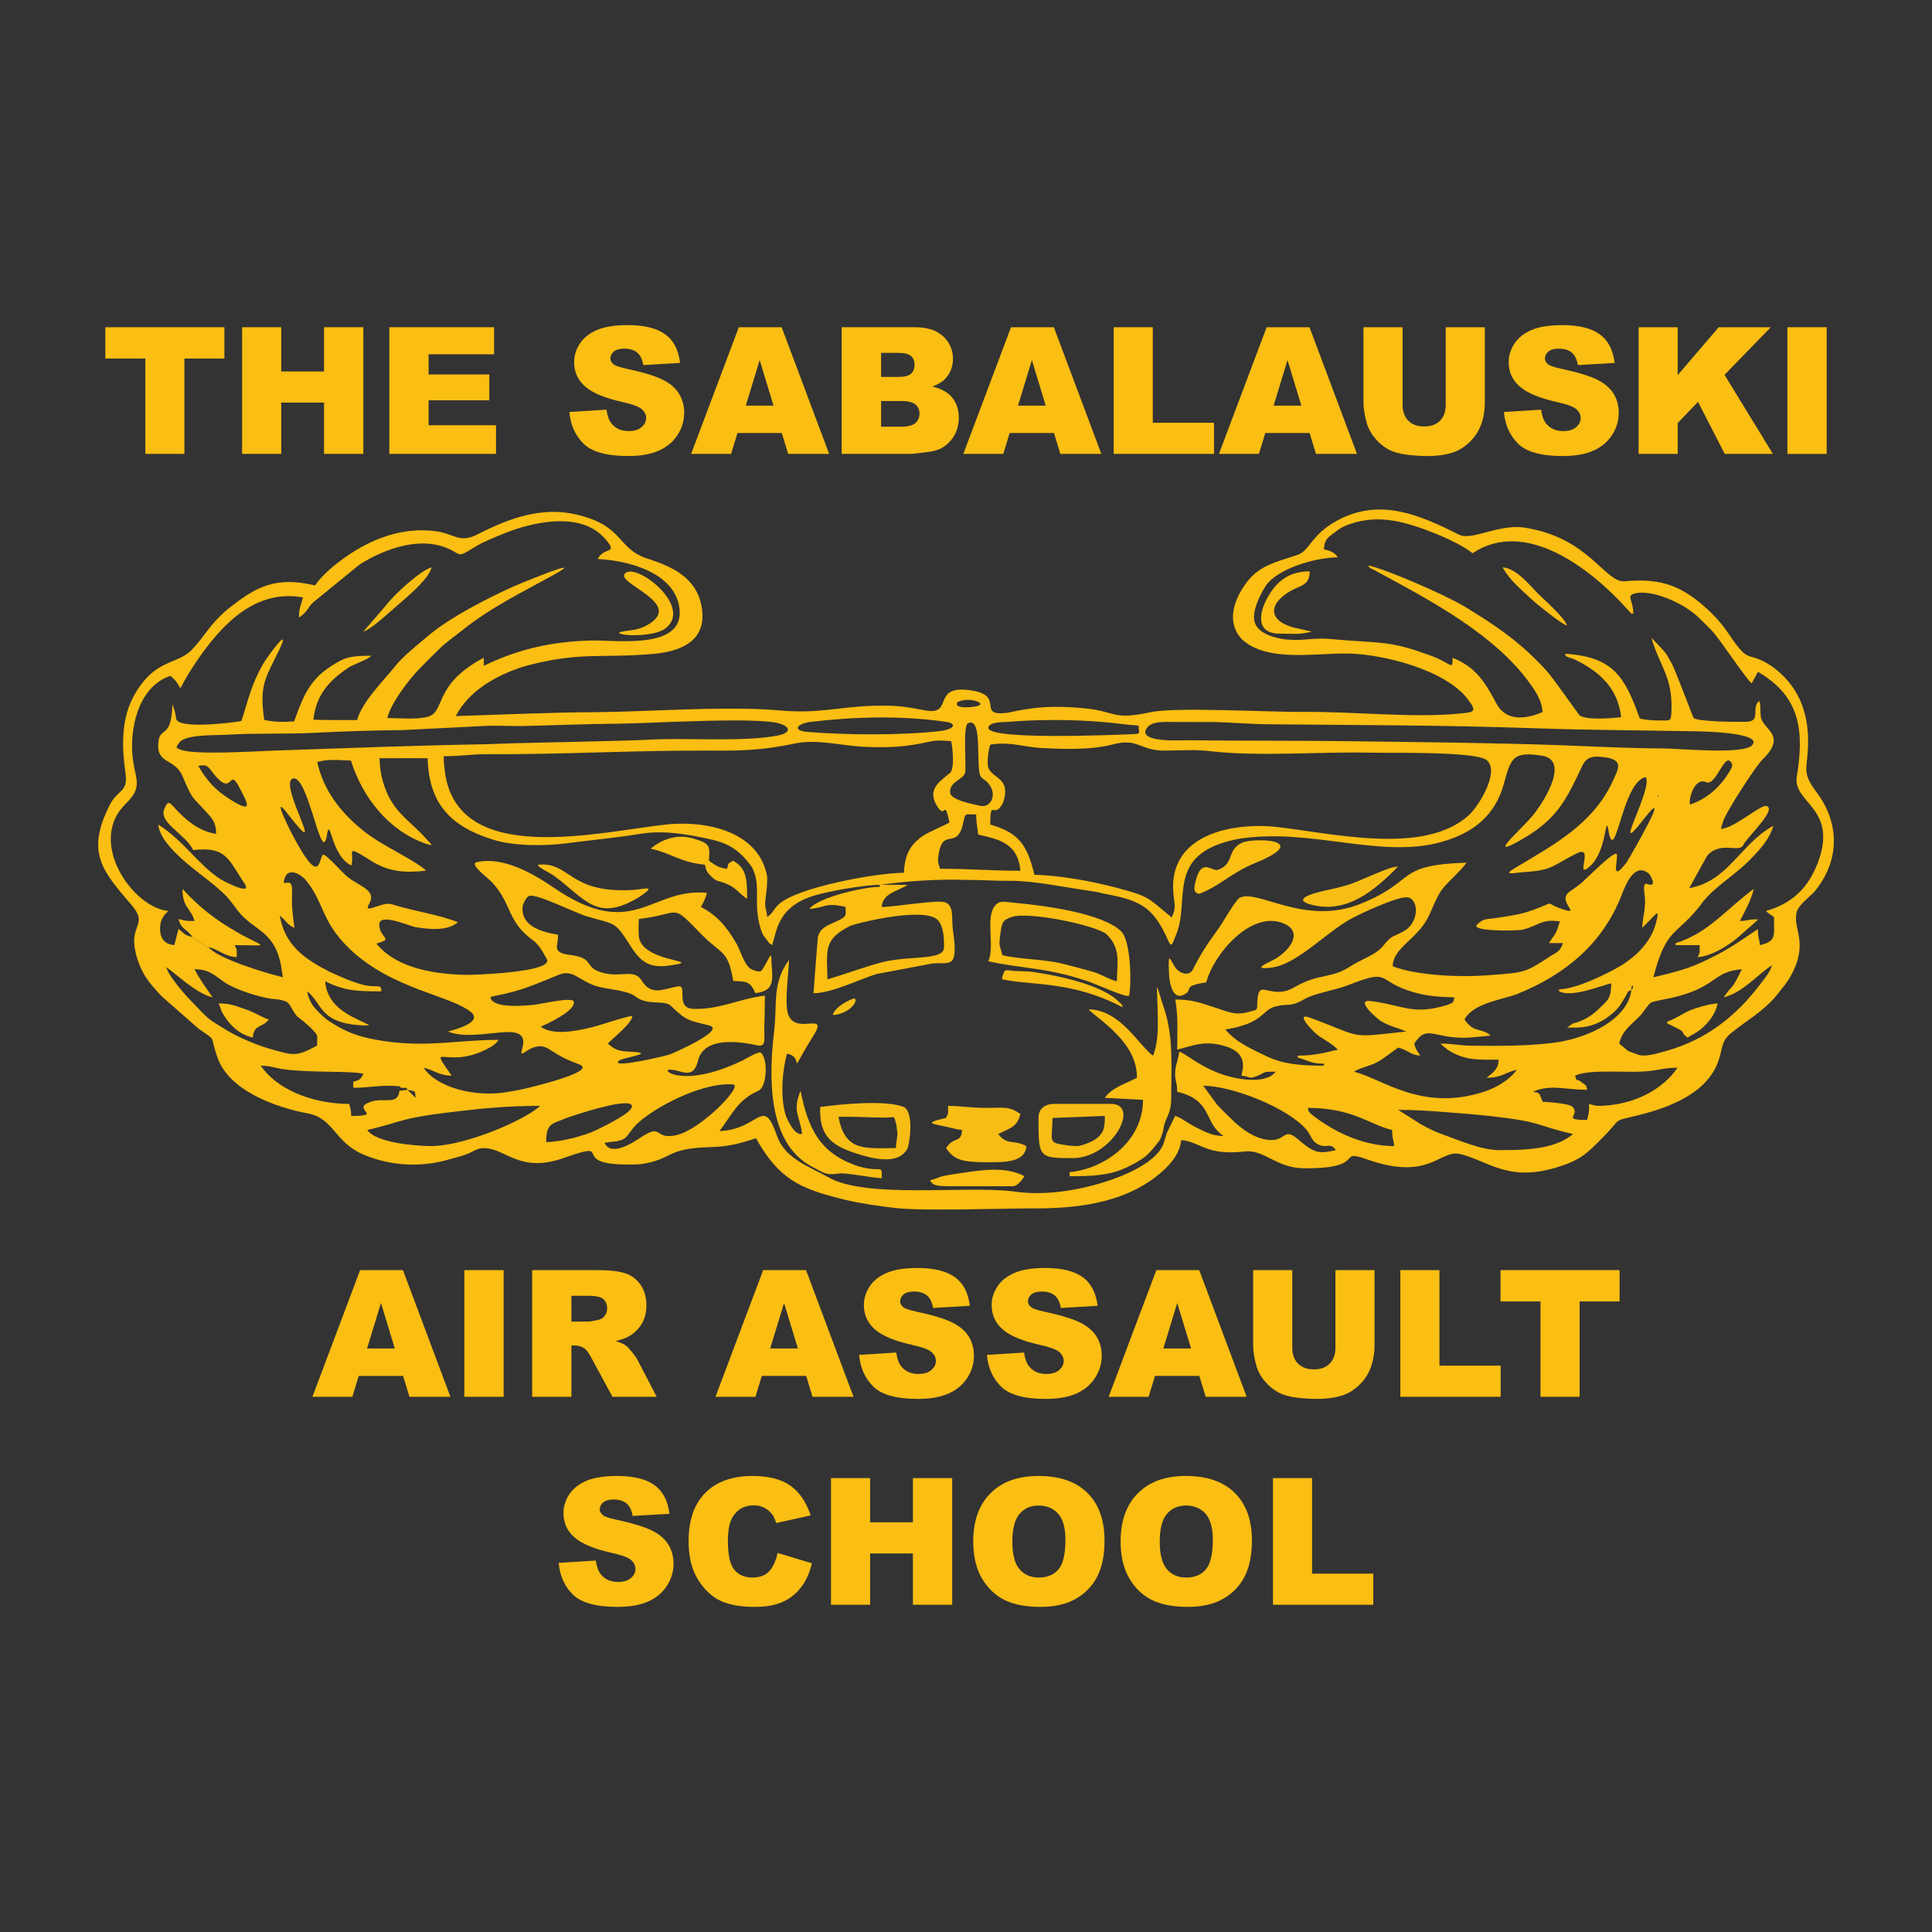 <svg viewBox="0 0 1440 1440" xmlns="http://www.w3.org/2000/svg" id="Layer_1">
  <rect x="0" y="0" width="1440" height="1440" fill="#333333" stroke="none"/>
  <defs>
    <style>
      .cls-1 {
        fill: #f7bd15;
      }

      .cls-1, .cls-2, .cls-3, .cls-4, .cls-5 {
        fill-rule: evenodd;
      }

      .cls-6, .cls-3 {
        fill: #fbbe12;
      }

      .cls-2 {
        fill: #fff5d9;
      }

      .cls-4 {
        fill: #ffdf86;
      }

      .cls-5 {
        fill: #f7bf14;
      }
    </style>
  </defs>
  <path d="M339.68,533.69c10.08-19.05,29.62-29.97,50.12-36.75,41.77-11.66,58.11-6.06,97.41-9.59,21.57-1.94,40.63-10.48,35.56-36.11-4.15-20.97-22.03-29.02-40.04-34.83-23.63-7.61-16.99-24.82-54.02-33.11-25.53-5.71-49.56,3.2-72.03,14.61-14.89,7.76-17.11-.34-33.33-2.17-23.75-2.68-45.97,5.7-65.18,18.99-7.84,5.42-17.99,13.63-23.33,21.6-29.35-6.84-43.74.5-65.68,18.19-14.03,12.22-15.41,18.3-25.8,29.39-11.19,11.95-26.95,6.49-42.54,32.88-10.78,18.24-10.09,39.29-7.3,59.52,2.19,14.29-5.85,12.23-11.49,23.23-18.51,36.07-5.53,49.8,16.22,75.23,10.9,12.74,1.05,14.47,1.77,28.05.51,9.75,5.35,21.21,10.04,27.54,2.92,3.94,5.04,6.37,8.18,9.8.75.82,1.34,1.51,2.16,2.33l27.13,23.8c14.85,11,8.11,3.11,14.41,21.54,8.61,25.2,43.56,37.53,67.33,42.01,20.02,3.77,19.67,21.69,42.36,31.03,20.1,8.27,42.27,9.37,63.06,3.31,5.32-1.55,9.12-2.33,13.8-4.17,4.47-1.76,7.31-4.65,13.47-4.23,15.7,1.07,26.11,18.73,58.44,7.24,41.79-14.86-2.48,7.51,57.14,4.72,24.73-3.8,17.89-11.73,51.36-12.73,14.06-.42,21.29-2.34,34.54-6.61,17.31,30.58,32.39,37.53,65.96,45.74,12.8,3.02,25.49,4.8,38.54,6.29,21.31,2.36,79.3.19,104.62.22,29.66.04,60.84-4.13,84.51-20.33,9.24-6.33,22.23-17.33,23.33-30.59,14.51,1.21,17.99,11.89,47.6,8.49,14.1-1.62,23.33,12.37,43.69,12.54,48.48.41,23.67-14.98,47.08-6.67,47.01,16.7,54.24-7.68,69.67-3.91,20.63,5.04,35.29,20.64,70.37,10.35,18.82-5.52,23.42-10.18,35.76-22.65,15.36-15.52,5.99-11.54,26.73-16.71,23.13-5.76,51.3-16.32,59.63-40.72,3.09-9.06,1.68-14.23,9.43-20.53,10.86-8.83,22.8-15.51,32.23-26.18,2.46-2.79,3.51-4.51,5.99-7.49,2.54-3.06,4.07-5.12,6.14-8.84,14.01-25.22.95-35.36,4.51-47.78,1.57-5.47,9.6-11.08,13.34-15.25,18.71-22.82,18.97-50.59,1.24-74.09-11.67-15.47-6.19-17.09-6.17-37.43.03-23.26-7.74-42.44-27.15-56.36-19.95-13.03-15.14,1.19-32.97-25.44-5.4-8.07-13.5-16.14-21.11-22.33-16.36-13.29-31.48-17.71-55.35-15.48-14.83,1.38-26.55-32.65-74.89-40-18.87-2.87-39.2,9.99-48.63,5.28-28.69-14.35-57.67-27.27-88.82-11.62-21.58,10.84-22.23,23.6-31.69,26.72-16.37,5.4-28.43,7.87-37.89,20.52-8.5,11.36-16.08,28.86-3.5,42.32,18.73,17.53,55.61,10.09,79.56,10.64,26.27.6,72.25,12.24,88.73,33.95,7.45,9.81,4.49,9.69-5.25,10.71-34.72,3.62-80.12-1.57-117.53-1.14-24.16.18-94.92-3.74-113,.11-30.72,6.55-24.61-.78-52.62-3.07-21.17-1.73-34.26-.93-54.53,3.59-22.87,2.84-3.21-11.16-23.73-16.06-35.02-6.95-15.08,18.44-37.39,14.32-16.51-3.05-21.03-3.85-39.27-3.47-27.45,1.03-40.45,6.08-69.96,3.43-32.03-2.87-78.71-.28-111.91.78-9.38.3-18.7.52-28.09.6-31.7.17-65.04,1.77-96.9,2.71l-4.05.12ZM155.45,705.94l-3-1.5-3-1.5-1.5-1.5-3-1.5-1.5-1.5c-7.03-1.64-5.6-2.72-10.48-5.99-.96,4.12-2.04,7.86-3,11.98-6.36-.53-10.08-4.02-10.62-10.53-.65-7.77,2.57-11.56,6.13-14.94-26.42-2.2-60.94-51.61-31.84-79.76,14.59-14.33,5.74-18.81,4.87-39.72-.88-21.23,6.27-48.16,28.45-55.75,13.3,10.4.02,17.37,20.85-12.71,18.29-26.42,43.11-52.09,78.01-45.71-1.4,6.03-3,7.17-3,14.98,6.16-4.13,5.54-5.89,10.09-10.88l35.47-28.93c18.61-11.39,44.98-21.38,66.79-11.09,7.16,3.38,6.52,5.61,13.37,1.55,4.75-2.81,8.19-5.16,13.58-7.55,10.24-4.54,20.27-8.86,31.73-11.71,18.93-4.6,42.9-6.4,57.25,9.97,10.43,11.9-1.29,5.69-5.53,15.01,22.35,1.13,56.93,9.73,60.79,36.2,4.64,31.84-46.86,24.1-65.27,24.53-27.39.63-51.99,5.6-76.92,17.19l-3.57,1.66v-5.99c-39.02,20.65-27.65,40.9-42.65,44.22-8.86,1.96-19.83.71-29.24.71,2.55-10.94,15.79-28.28,23.56-36.35,5.22-5.42,9.66-9.61,14.99-14.97,5.53-5.56,11.12-9.03,17.34-14.12,21.83-17.35,43.58-27.72,67.67-41.04,29.12-16.11-28.79,8.06-30.49,8.84-19.33,8.86-44.71,21.78-61.19,35.16-7.93,6.77-20.4,16.46-26.52,24.4-6.03,7.82-24.77,26.47-27.82,39.57-10.87,0-21.82.15-32.67-.25,2.16-18.98,11.88-29.4,27.32-39.56l12.35-5.62c2.93-1.76,1.63-.89,3.49-2.5-8.6,0-16.13.31-22.21,3.25-22.22,11.67-27.19,23.06-35.28,45.69-9.1.5-13.25.72-22.31-1.08-3.69-25.78.66-30.63,10.82-51.5,10.75-22.09-9.31,5.52-12.04,10.4-8.83,15.77-10.48,25.81-15.79,41.94-6.67,1.24-47.48,6.34-48.67-1.83-.79-5.42-.88-5.43-2.78-10.73-.55,26.06-9.06,16.43-10.4,27.9-2,17.17,11.97,11.97,17.89,25.58,8.15,18.72,5.72,13.51,18.78,27.93,4.69,5.18,6.33,8.29,6.34,15.23-12.56-1.73-23.11-10.55-31.21-19.73-4.12-4.66-4.94-4.52-7.37,1.08-4.51,10.38,15.7,18.74,21.55,30.78,24.46-2.94,26.06,6.59,38.21,24.93,6.39,9.65-16.02-1.95-18.4-3.56-17.05-11.5-26.41-27.86-45.86-40.45,1.44,16.87,30.81,35.83,42.54,45.9,9.05,7.77,9.79,9.14,16.59,18.14,11.73,15.52,28.28,14.44,32.72,43.42l.97,6.33c-13.63-3.18-49.41-14.27-55.42-22.47ZM1215.87,457.4h1.5c0-9.71-5.08-13.06.22-14.79,12.59-4.11,37.54,6.77,48.87,18.04,3.73,3.72,6.92,6.68,10.47,10.49,6.03,7.01,25.09,35.67,28.58,38.06.63-.46,4.02-7.19,4.72-8.46,31.76,18.3,34.59,44.13,28.98,78.21-3.23,19.6,31.24,23.15,15.63,64.22-7.13,18.75-19.33,30.39-38.62,35.81,2.15,1.87-1.04-.59,2.45,2.05,1.75,1.32,2.09,1.47,3.54,2.45,0,14.33,1.97,18.07-10.48,20.97-.48-5.77-1.5-4.83-1.5-11.98-16.23,10.87-24.33,16.91-43.43,25.46-10.61,4.75-22.08,7.6-34.45,10.48,10.06-39.21,17.62-29.8,37.22-56.62,9.51-11.68,23.22-19.19,35.04-31.27,7.21-7.37,14.24-14.96,17.14-25.04-24.76,13.61-33.55,41.41-62.71,46.48,1.46-2.66,13.24-23.95,13.31-24.04,9.86-11.58,24.24-1.76,27.04-8.19,2.34-5.36,26.47-27.45,16.71-29.07-3.39-.56-20.49,13.46-29.26,16.19-5.43,1.69-4.42,1.76-2.39-5.03,1.88-6.3,24.01-40.62,29.1-45.6,19.04-18.59.28-22.2-1.17-32.03-.72-4.85.51-15.25-2.72-10.03-3.4,5.49,2.41,13.39-7.94,13.8-6.09.24-35.58,0-39.28-2.74-.8-.59-13.37-35.33-16.65-41.09l-3.57-6.27c-2.53-3.72-8.22-8.96-11.37-12.59,6.12,21.78,16.42,29.04,14.86,56.72-.33,5.96-1.36,4.92-9.49,5-5.02.05-9.06-.47-13.98-1.33-11.3-31.71-19.98-46.05-55.72-48.41,0,2.95,3.24,2.25,8.57,4.95,18.28,9.27,30.68,21.24,33.24,42.29-6.69.85-25.59,2.45-31.03-1.25-.14-.09-20.23-28.46-24.28-32.95-19.01-21.08-37.93-34.05-61.94-48.52-13.52-8.11-56.3-26.91-71.42-30.43,2.91,3.98.63,1.14,4.19,3.3.38.23,1.56.83,1.95,1.04,1.81,1,1.17.64,2.91,1.59,38.31,20.72,85.18,45.67,111.28,81.68,4.98,6.87,9.08,13.15,9.8,21.73-12.35,5.36-27.18,7.35-34.45-6.32-8.25-15.53-15.41-27.36-32.69-34.05.08,10.1-.69,4.06-15.91-1.53-26.94-9.89-34.23-9.59-61.45-11.38-15.29-1.01-16.01-2.16-32.08-.77-5.76.5-9.03.44-14.8-.02-7.82-.96-20.55-4.04-23.24-12.82-2.52-8.24,4.8-22.01,8.32-27.26,7.88-11.75,34.22-20.75,53.71-21.18-2.62-3.57-5.46-4.82-10.48-5.99.61-7.4,2.81-8.57,7.42-12.05,4.19-3.15,6.35-4.81,12.57-6.9,21.95-7.39,41.73-1.31,64.54,7.81,6.7,2.68,20.79,9.35,26.3,14.14,39.2-26.25,87.43,11.1,114.01,40.26l4.32,4.77ZM713.57,523.42c8.82-5.2,28.56,2.63,8.15,3.72-1.92.1-10.48.45-8.15-3.72ZM701.25,544.79c-28,3.42-71.53,3.11-99.79.7-11.13-.95-7.54-6.23,3-7.47,33.21-3.92,66.83-4.74,100.04-.1,9.14,1.28,7.12,5.39-3.25,6.88ZM844.68,547.18c-5.59.18-122.8,5.74-106.53-6.96,2.66-2.07,9.02-1.95,12.39-2.13,26.62-2.32,59.58-1.88,86.04,1.6,16.1,2.11,10.88-1.22,12.58,6.33l-1.11.89-3.37.27ZM299.27,544.21l58.46-2.95c8.84-.73,20.71-.08,29.88-.08,24.75-.48,48.37-1.62,73.42-1.78,23.51-.21,103.86-5.27,120.14-.08,8.71,2.78,7.84,7.01-1.15,8.84-22.77,4.65-63.28,2.14-88.24,2.83-41.56,1.92-82.61,2.01-124.07,3.51l-5.5.21c-52.65.85-105.28,2.98-157.89,4.73-13.08.44-60.2,3.59-70.18-.82-2.78-1.23-3.55-.99-.51-5.11,4.74-6.43,27.35-5.32,35.9-5.89,20.82-1.37,42.79-.29,64.42-1.41,21.04-1.09,44.29-1.84,65.34-2.01ZM874.33,538.13c10,0,20,.07,30.01.05,13.52.18,26.37,1.52,40.48,1.65,67.17.64,132.13.6,199.44,2.99,40.36,1.39,79.95,1.5,120.17,2.26,1.83.03,51.19.66,41.25,10.59-6.84,6.83-54.25,2.22-66,2.17-25.88-.11-50.89-1.4-76.69-2.41-51.93-1.82-103.26-2.24-155.15-2.95-41.17-.57-82.02-.23-123.04-.74-4.1-.04-35.26,1.98-30.67-7.97,3.08-6.67,13.94-5.62,20.19-5.65ZM673.68,650.52c-19.95,0-79.55,10.74-93.29,23.53-4.14,3.86-3.91,6.31-8.56,9.42-.53-6.32-2.26-6.28-1.14-14.52.68-5.01,1.14-8.16,1.14-15.44-5.9-33.42-44.06-41.72-73.05-39.18-49.75,4.82-159.44,34.04-167.41-40.95l-.51-4.81-.17-4.93c13.21,0,20.87-1.59,32.93-1.52,55.53.32,111.4-3.03,167.28-2.66,23.59.16,38.09-.42,61.33-5.24,17.76-3.68,34.3,1.77,53.04,2.45,18.57.67,29.63.1,47.83-3.93,5.55-1.23,10.27-.72,15.84-.34,1.09,4.36,2.71,20.8-.91,23.75-8.13,6.63-17.48,12.51-9.21,25.24,6.2,9.54,4.75-6.98,8.85,11.48.17.75-15.42,7.07-20.01,10.29-10.36,7.28-13.21,14.95-13.98,27.34ZM732.24,580.12c13.05,8.39,7.6,22.42-1.53,20.51-4.83-1.17-22.01-4.11-22.5-9.78-.76-8.79,10.71-9.7,11.28-15.71.61-6.38-1.76-34.24,1.96-36.03,11.95-5.76,4.89,35.8,10.05,40.36l.73.65ZM560.65,646.72c7.07,14.37.45,25.02,6.09,44.83,1.87,6.55,3.72,7.02,6.59,11.47l2.19,1.41c3.48-10.24,3.79-26.4,26.82-35.39,11.05-4.31,41.69-9.54,53.37-9.54v1.5c-11.67,0-46.05,7.78-52.42,16.48,12.36-1.03,11.56-5.08,26.96-1.5,0,6.79,1.87,6.96-9.16,11.81-5.74,2.53-10.27,4.69-11.53,10.94-1.1,13.86-2.22,27.72-3.24,41.6,13.88-.2,33.04-9.95,46.96-14.34l41.58-7.84c13.23-1.26,19.72,4.83,15.39-24.82-1.22-8.36,1.26-18.4-5.96-20.85-5.79-1.96-37.61,3.51-47.1,3.51.67-8.06,7-10.42,13.52-13.44.64-.3,2.56-1.18,3.06-1.43l1.94-1.06c.2-.11.65-.33.95-.54l-20.27-.06c19.1-2.69,41.18-4.39,65.09-3.61,11.94-.07,18.73.76,31.59.66,17.52-.14,41.86,5.12,59.84,7.56,5.56.75,8.7,1.88,13.73,2.74,25.69,4.92,33.92,11.31,44.45,35.06,2.25,5.08,3.19.12,5.19-4.43,11.68-26.53-8.96-61.07,46.19-72.1,53.86-8.86,106,15.12,151.99,2.19,23.16-6.51,39.87-19.37,46.39-43.2,5.3-19.37,6.72-24.76,29.42-20.9,20.27,4.39-1.39,37.01-8.65,45.38-9.8,11.29-36.17,34.01-4.39,15.07,24.05-14.33,31.06-29.62,42.22-53.34,3.77-8.01,11.02-6.97,18.84-5.78,11.75,2.45,7.81,8.69,3.4,18.19-14.52,31.33-44.32,47.17-72.6,64.07-9.9,5.95.21,3.4,6.63,3.01,22.08-1.35,21.37-5.02,39.59-14.01,13.61-6.72-2.55,20.63,9.89,9.48,13.52-12.11,10.92-43.37,14.13-23.84,5.06,20.93,10.23-39.53,27.33-42.42,5.67,8.34-26.62,63.47-2.21,32.16,24.2-31.03-9.53,27.45-12,31.22-13.18,17.58-5.69-4-7.52-6.12-2.19-2.53-24.43,20.47-27.51,22.7l-5.24,3.81c-3.83,2.45-6.96,4.69-4.38,10.25,2.01,4.34,6.17,7.49-3.17,4.43-15.2-4.98-2.86-6.35-22.65.79-9.15,3.31-18.87,4.55-28.45,5.97-6.23.77-8.19.34-12.7,4.78-4.98,4.92,28.66,4.9,34.48,3.61,12.64-3.48,13.75-8.07,27.35-6.05-3.29,9.84-1.81,6.67-8.19,16.12,3.49,0,6.98,0,10.47,0-1.98,6.17-4.31,6.6-9.55,9.89-19.34,12.6-18.77,12-47.24,14.16-20.04,1.5-51.37.3-70.12-6.71.14-14.23,19.47-20.6,27.36-38.51,9.6-21.79,7.59-16.97,23.7-33.91,1.46-1.53,2.7-3.17,3.99-4.84-53.74,1.67-36.61,13.45-78.55,30.5-42.24,17.17-76.86-11.15-90.52-4.35-2.96,1.48-12.75,18.66-15.88,23.02-8.21,11.43-12.45,17.5-18.97,30.31-2.92,5.92-10.48,2.74-13.24-1.49-4.27-6.55-5.21-12.01-4.69,3.58.21,6.3,2.05,22.66,12.37,16.16,5.52-3.48-2.44-5.89,15.45-8.49,5.83-21.74,33.45-53.34,57.01-44.22,16.63,6.44,4.6,21.29-6.81,27.37-3.63,1.93-17.44,7.75-1.97,5.88,19.89-2.4,40.85-26.5,60.91-37.11,6.41-3.39,35.76-17.26,41.73-15.17,8.31,2.9,6.95,19.22-3.47,25-9.58,5.31-8.39,2.28-16.04,11.57-5.07,6.15-15.69,9.36-23.83,14.66-14.64,9.53-23.82,5.13-41.46,15.45-18.5,10.82-26.88-7.74-27.98,10.36-.46,7.56,1.33,6.13-7.49,8.48-9.06,2.41-14.62-.51-23.23-3.26-12.89-4.03-16.29-6-30.42-6.31,2.19,12.78,1.49,24.5,1.4,37.36,11.66-2.72,18.91-6.72,33.19-3.23,21.37,5.22,15.09,18.57,14.74,22.7,7.64.64,4.5,3.07,11.93.07,7.02-2.84,2.89-3.06,13.53-3.06-7.06,9.63-28.68,5.87-39.55,2.11-17.77-6.16-27.8-15.87-32.34-17.08-.45,5.4-2.41,8.97-2.89,13.71-.78,7.76,1.39,8.37,1.39,16.25,25.1,5.85,20.28,21.02,31.96,30.94l2.49,2.01c-8.08,0-14.01-3.27-19.5-5.96-6.97-3.41-12.22-7.89-16.44-9.02l-6.19,12.61-1.8,5.82c-3.73,16-30.87,26.61-45.73,31.19-17.06,5.26-42.37,10.38-66.96,6.66-35.46-4.48-110.3,5.78-138.24-10.76-14-7.81-32.01-13.84-37.76-30.38-10.75-30.9-12.63-5.04-42.99-3.81,9.77-12.87,13.43-23.12,28.99-30.05,6.8-3.03,7.18-25.02,1.65-28.51-1.55-.98-11.14,4.79-13.25,5.82-43.44,21.12-61.35,7.24-54.51,6.96,8.02-.32,17.51,8.51,21.09-6.63,4.38-18.5,31.44-14.31,44.57-11.45,6.74,1.47,4.63-6.53,4.88-13.02.32-8.08.27-16.03.44-24.09-19.81,2.41-33.18,10.4-53.11,9.88-14.16-.37-4.25-17.82-11.33-16.79-10.8,1.57-20.01,7.69-27.32-4.21-5.81-9.46-15.63-1.86-29.72-6.06-14.29-4.26-4.33-10.66-24.38-13.25-14.31-1.85-7.3-7.87-8.52-15.06-11.17-1.7-27.54-5.98-26.2-20.68.24-2.58,2.86-7.5,4.98-8.18,5.52-1.77,34.44,12.75,42.83,15.23,22.75,6.71,20.34,3.02,33.65,23.68,9.02,14.01,17.5,15.1,33.13,12.21,16.64-3.08-26.58-2.34-27.98-21.27-.32-4.38-.12-8.25-.03-12.6,33.3-3.99,22.89-12.83,47.53,12.22,14.22,14.45,18.98,10.54,22.86,33.91,9.62.55,12.39-.12,16.57,9.09,16.53-1.85,12.02-12.19,11.81-27.14-.05-3.35-3.03,3.67-4.51,6.04-3.24,5.18-2.7,6.21-9.52,3.68-5.68-2.11-8.32-12.72-11.51-18.75l-3.18-5.36c-7.12-10.91-13.37-17.24-23.72-22.71,1.88-3.55,3.47-6.11,4.49-10.48-42.01-4.17-54.56,37.07-114.57-4.11-15.18-10.41-37.84-23.34-57.11-18.72-5.85,1.4,8.77,11.94,11.5,14.93,15.1,16.52,11.09,29.15,30.32,43.14,5.08,3.69,7.33,8.73,10.46,13.97,6.07,10.18-55.89,12.04-60.31,11.93-22.79-.59-51.4-4.55-66.69-23.33,13.36-3.95,3.02-3.21,2.16-13.61-.8-9.71,20.47-.21,26.47,1.25,9.7,1.62,24.17,3.41,32.15-3.57-14.82-5.86-32.93-8.19-49.4-13.42-7.17-2.28-21.88,8.53-16.71-.43,5.71-9.9-6.77-12.66-16.01-19.8-3.91-3.02-16.47-17.71-18.42-16.62-3.45,1.94-1.2,26.73-23.52-16.3-1.1-2.12-15.28-30.26-3.22-14.74,32.93,42.36-7.62-22.73,4.39-25.77,11.44-2.9,21.29,66.57,25.25,42.16,2.5-15.39,2.8,15.51,18.23,22.61,2.68-9.97-5.76-16.43,14.68-3.49,13.34,8.45,25.87,9.15,41.1,7.36-9.72-8.68-33.04-18.56-47.01-29.84-16.74-13.51-29.52-29.84-34.23-51.13,8.1-2.45,16.79-1.3,25.13-1.06,8.43,27.2,28.19,52.47,55.81,61.93,7.19,2.46,3.37-.11.79-3.07-13.56-15.61-26.59-20.29-33.14-44.63-1.53-5.68-1.82-10.16-2.19-15.97,11.97-.08,23.95-.04,35.91-.04.82,33.64,17.06,50.98,48.81,60.74,15.62,4.8,37.35,4.78,53.69,2.81,19.04-2.53,36.46-4,55.68-7.13,17.87-2.91,33.88.1,51.09,3.69,15.57,3.25,23.49,8.6,32.68,21.46ZM1289.98,573.55c-7.08,12.25-16.73,21.49-30.25,26.12-1.56-3.46,3.19-20.6,11.8-16.71,7.7,3.47,13.73-22.86,18.94-14.49,1.22,1.97.34,3.1-.49,5.08ZM158.97,576.44c15.5,19.22,10.86-6.34,19.76,11.04,5.62,10.98,10.77,19.65-7.12,8.43-10.89-6.82-17.49-14.03-23.84-25.07,6.35-1.31,7.37.33,11.21,5.6ZM771.03,652.02c-5.4-21.48-10.81-31.14-32.95-37.44.05-20.55,2.78-2.96,9.56-16.32,6.86-20.46-10.92-17.42-11.45-28.67-.22-4.64.49-10.13,1.86-14.57,14.63-2.37,23.22,1.39,37.68,2.52,17.19.77,37.01,1.65,53.66-2.7,19.25-5.02,19.65,4.65,38.83,4.61,13.34-.03,21.33-1.06,35.24.58,35.99,3.98,79.93.15,117.48.96,15.51.34,78.26-1.07,86.92,5.41,10.34,7.74-4.91,33.57-12.82,40.92-33.71,31.32-105.26,12.89-146.79,8.68-34.62-2.52-79.16,8.1-73.4,52.43.88,6.79,1.47,9.07-1.55,15.38-18.84-15.48-16.29-15.44-40.83-22.08-18.55-4.91-42.25-9.29-61.45-9.7ZM1235.59,593.79c-.26-2.55,1.34-.33,0,0ZM699.14,640.03c2.74-25.71,13.93-4.77,18.72-26.46,1.8-8.14.88-6.5,9.72-6.47.11,7.3.85,8.67,1.51,14.96,14.32,3.34,29.69,5.78,31.45,26.96-21.23,0-37.95-1.5-59.91-1.5-.78-3.36-1.5-3.44-1.5-7.49ZM315.71,795.8c7.34,1.71,11.73,5.79,20.97,5.99-18.99-27.21-3.77-3.15,28.27-20.95,3.15-1.75,4.64-2.85,6.67-5.81-29.94.1-50.61,5.33-81.79,1.42l-4.98-.71c-14.83-2.33-24.24-5.33-34.77-11.66-6.85-4.12-7.08-4.26-12.66-9.8-4.79-4.75-6.87-8.11-8.57-15.4,12.01,8.8,8.36,25.46,46.43,25.46-7.41-5.15-31.07-10.36-32.95-32.95,15.65,7.68,24.78,7.4,41.94,7.49-.06-5.71-2.63-2.73-11.94-4.45-8.99-2.07-17.75-6.11-26.16-9.87-18.95-9.64-33.85-19.82-37.67-42.16,4.78,3.68,4.81,6.27,10.95,9.24-1.55-12.45-2.1-14.75-1.75-27.74.33-12.39-8.84-.29-5.4-9.64,2.94-8,12.15-2.72,16.26,2.49,13.38,16.96,10.81,29.82,31.67,50.1,32.02,31.11,77.53,35.11,91.76,48.37,6.53,7.19-12.96,12.18-18.16,13.64,22.69,9.12,62.38-11.51,55.37,12.72-3.28,11.33,7.23-7.77,19.88.3,9.88,6.31,11.96,7.36,22.81,11.53,14.34,5.52-41.51,18.31-44.15,18.81-3.89.74-7.74,1.38-11.64,2.01-21.46,3.25-50-2.95-60.38-18.44ZM1162.06,737.39v1.5c9.64,4.84,30.4-4.03,38.83-5.99,0,11.97-3.08,12.97-9.32,19.14-4.96,4.9-11.75,9.16-19.35,10.82l-4.16,3.09,7.56-.09c9.51-.22,17.59-3.52,24.87-9.39,6.77-5.46,7.52-8.25,11.31-14.18,2.86-4.47-.32-2.2,4.16-4.38-2.85,22.51-33.22,35.34-53.77,38.68-19.19,3.12-44.51,3.08-66.2,2.81-8.74-.11-12.35-1.56-22.41-1.56,2.41,2.09,4.77,4.33,7.56,5.92,11.98,6.82,21.5,6.06,35.87,6.06-.34,4.12-.65,5.15-2.64,7.84-.84,1.14-1.93,2-3.03,2.96l-3.32,2.68c10.95,0,14.24-4.07,22.47-5.99-4.87,7.27-15.08,13.33-24.12,16.32-46.85,15.47-76.53-10-97.19-14.82,4.3-2.99,12.17-4.19,17.95-7.51,5.34-3.07,10.09-7.17,15-10.46,7.28,1.7,8.71,5.34,16.48,5.99-2.16-3.23-3.43-4.41-4.49-8.99,7.33-10.94,10.54-7.7,24.77-5.3,12.37,2.08,21.9.16,32.14-.69-7.28-6.33-12.42-1.46-19.47-11.98,6.5-12.28,27.9-14.61,39.38-19.03,35.48-14.34,63.48-37.26,77.62-73.46,2.46-6.22,8.21-21.85,17.31-18.2l3.02,1.8c1.04.91,6.95,10.99-1.09,7.89-4.1-1.58-1.8,7.82-1.68,11.39.26,8.16-1.81,13.66-2.12,21.28,10.07-9.38,13.99-17.09,9.99-2.67-3.58,12.92-13.62,22.99-24.54,30.12-10.89,6.52-34.02,18.1-47.38,18.41ZM633.83,690.05c8.2-3.01,57.24-14.5,65.57-3.85,4.09,5.22,4.23,13.31,4.23,19.74,0,10.04-23.19,6.16-44.58,10.84-14.7,3.74-27.85,8.99-42.29,13.12-.38-21.23-3.47-29.74,17.07-39.84ZM1320.71,719.42c-1.39,5.2-5.35,9.68-8.55,13.92-17.92,23.75-40.03,41.45-69.95,49.87-5.23,1.47-14.19,4.38-19.93,3.31-.63-.12-7.28-2.49-8.86-3.25l-6.54-5.44c2.35-10.1,8.92-13.87,15.38-20.56,2.43-2.51,6.48-8.87,8.1-9.87,1.97-1.22,13.38-3.14,15.78-3.7,34.09-7.89,29.8-19.43,52.1-21.29-8.27,17.24-6.15,10.02-13.48,20.97,14.62-3.9,23.79-15.82,35.95-23.96ZM124,720.91c7.01,4.69,22.05,19.58,34.45,22.47-5.2-7.77-8.82-12.16-13.48-20.97,11.48,0,15.55,5.22,22.89,10.07,7.4,4.89,24.89,10.72,34.47,11.96,1.73.22,3.96.31,5.43.56.44.08.85.14,1.26.23,6.69,1.47,6.13,2.73,9.62,8.35,2.96,4.78,3.3,4.32,7.41,7.57,2.04,1.61,5.3,4.54,7.04,6.44,4.45,4.85,3.24,3.21,3.24,11.74-15.54,8.22-16.61,7.69-35.32,2.37-9.97-2.83-24.7-9.18-32.39-14.04-3.97-2.51-10.33-6.07-13.57-8.9-4-3.5-7.34-7.4-11.23-11.24-4.83-4.78-18.27-19.88-19.83-26.6ZM1217.28,735.89l-1.32,2v-2c1.21-2.21.1-2.22,1.32,0ZM368.51,742.35c21.01-4,29.08-8.22,48.17-15.87,10.86-4.35,15.15,5.07,29.11,8.89,7.95,2.17,21.98,2.75,27.85,7.37,9.06,7.14,21.56,2.22,26.42,6.95,11.77,11.48,13.36,10.71,28.75,14.73,12.37,3.23-26.63,20.5-29.95,21.63-2.18.74-44.09,10.86-37.63,4.62,2.53-2.44,27.93-5.63,10.46-6.66-8.39-.49-12.41-.37-18.63-6.2,4.18-4.45,18.02-15.16,18.25-20.57-6.94.74-24.42,7.38-34.03,9.36-10.4,2.15-24.94,5.02-34.33-1.33,4.96-2.13,26.33-12.01,24.71-18.73-.94-3.9-25.51,2.14-31.11,2.56-6.27.48-29.82,2.77-30.97-5.87l2.92-.89ZM967.31,786.81v1.5c7.17,1.71,9.34,4.49,19.4,4.49v1.5c-17.36,0-30.4-1.18-42.48-6.95-10.97-5.26-22.99-10.45-30.9-20.01,29.67-4.88,26.53-14.62,37.78-17.29,10.51-2.49,9.89,1.09,21.77-5.67,7.32-4.16,22.03-6.24,31.87-10.08,32.8-12.82,20.16-3.36,48.23,5.06,10.38,3.12,20.34,3.75,31.08,4.01-1.25,4.68-.52,3.55-4.94,5.54-26.36,8.19-33.34.13-57.61-2.78-12.13-1.45,5.27,13.54,8.14,15.2,4.19,2.42,8.52,3.89,13.08,5.4l5.39,2.1c-43.96,4.75-30.85,4.87-71.53-10.25-12.53-4.66,2.61,11.07,6.57,13.7,5.94,3.95,8.47,4.84,14.04,10.04-9.19,2.14-17.14,4.49-29.89,4.49ZM297.74,809.63l1.14,1.15c6.56,0,3.39.15,4.85,1.5l-4.49.58h-1.5c-1.12,11.3-11.25,4.95-21.2,8.27-16.26,5.41,10.62,10.63-14.75,10.63-.1-4.56-.68-5.46-1.5-8.99-28.6,0-54.62-11.6-65.9-28.46,6.76,0,11.74,1.95,16.84,2.63,21.88,2.89,49.3.98,59.54,3.36-1.55,4.29-3.41,4.9-7.49,5.99v4.49c12.6,0,20.32-2.42,34.45-1.15ZM1130.5,797.3l59.87,26.96-59.87-26.96ZM1190.36,824.26l-6.01-1.34.06,4.2c-.33,4.12-.7,4.19-1.5,7.63-19.76,0-4.41-3.54-10.97-9.9-2.25-2.18-17.23-3.58-21.98-3.58-3.05-5.77-.96-6.77-7.49-7.49l3.19-1.3c12.34-3.86,22.05-.2,37.25-.2-1.19-4.47.54-1.91-3.64-5.35-5.19-4.27-3.22.76-5.35-5.13,11.89-5.7,41.33-1.32,57.6-3.81,7.08-1.08,11.62-2.18,18.79-2.18-10.76,16.07-32.77,28.46-59.95,28.46ZM454.57,851.19c16.63-1.18,10.14-5.83,24.5-17.18,15.7-12.4,46.89-27.35,67.21-25.75,8.22.65-23.74,33.47-41.71,37.7-17.95,4.23-9.7-9.82-27.64,2.24-5.58,3.75-18.78,12.07-24.8,5.97l-1.67-2.29,4.11-.68ZM896.85,809.28c21.55,0,62.8,16.35,76.78,32.56,3.49,4.05,3.79,7.92,7.59,10.39,7.57,4.92,9.6-1.69,14.49,4.98-12.53,2.92-16.01,2.46-28.07-7.92-10.58-9.11-9.26.44-19.86.44-11.83,0-23.31-8.97-29.59-15.34-3.9-3.96-7.61-7.18-11.21-11.26l-10.12-13.84ZM303.73,812.28c6.84,1.59,5.37.31,5.99,5.99l-5.99-5.99ZM321.71,854.21c-11.45,0-41.46-2.32-47.93-11.98,26.69-6.22,23.3-8.54,60.32-13.07,23.4-2.86,42.74-4.9,68.49-4.9-1.01.88-1.72,1.58-3.3,2.69-17.87,12.66-56.92,27.26-77.58,27.26ZM407.08,851.22c.17-7.43.66-11.8,6.49-14.48,2.63-1.21,4.71-1.77,7.49-3,4.15-1.66,51.78-17.8,49.89-8.66-1.04,5.03-21.44,14.69-26.4,17.17-7.81,3.9-25.85,8.96-37.47,8.96ZM974.73,825.76c33.61,0,46.21,12.59,62.91,16.48,0,7.15,1.02,6.21,1.5,11.98-22.03,0-42.86-9.53-59.15-21.73-6.69-5.01-4.03-4.41-5.25-6.73ZM1042.13,827.25c12.83,0,21.99.64,34.36,1.59,10.17.78,23.97,1.85,34.41,3.03,40.14,4.55,31.15,6.28,61.53,13.36-13.78,11.98-38.03,11.98-55.42,11.98-12.95,0-30.2-7.6-41.01-11.41-6.59-2.32-12.04-5.02-17.35-8.11l-16.52-10.44Z" class="cls-3"></path>
  <path d="M797.08,873.68l.24,3c17.29,0,29.29-.67,41.13-5.98,5-2.25,10.99-5.36,15.23-8.74,4.83-3.85,10.95-12.52,10.95-12.52.3-.28,2.42-6.63,2.43-6.9.79-9.51,5.89-10.9,5.88-24.22.05-22.18,1.87-45.42-5.3-66.7-6.43-19.07-5.41-22.42-4.87-.34.28,11.56,1.01,24.65-3.36,35.54-9.79-6.56-24.4-34.45-47.93-34.45,2.06,2.81,13.52,10.14,22.83,20.6,6.58,7.39,13.11,16.92,13.11,30.32-8.26,4.37-18.87,7.37-23.96,14.98l28.46,1.5c0,30.45-27.74,51.22-54.83,53.92" class="cls-3"></path>
  <path d="M625.47,874.67c4.36-.86,23.96,3.2,31.74,3.5,0-11.23.59-3.66-17.38-8.86-28.97-9.63-37.39-27.95-43.17-56.3-6.27,15.45-.48,18.48,1.17,32.05-5.15,2.06-11.51-10.7-12.73-15.55-3.38-13.46-2.16-30.79,1.46-44.14,14.69,2.69-1.63,20.89,19.92-13.79,11.74-18.89-15.38,1.86-19.57-17.52-1.89-8.73.78-28.33,1.22-38.72-12.85,17.74-8.62,31.87-11.14,53.2-3.91,33.14-5.52,83.88,28.74,101.3,8.7,4.42,9.41,6.32,19.73,4.81" class="cls-3"></path>
  <path d="M736.59,716.42c23.75,5.53,42.82,4.41,73.61,14.76,7.62,2.56,29.42,12.85,31.41,10.86,1.84-9.8,1.2-40.59-5.84-47.73-13.54-13.73-58.86-19.57-78.28-21.29-8.59-.64-12.6-2.72-16.47,2.83-6.41,9.18.58,30.14-4.42,40.58M832.44,731.4c-6.49-1.51-11.01-5.19-18.27-7.19-7.66-2.12-13.19-3.64-21.26-5.7-14.77-3.78-31.43-3.21-45.85-6.57-1.98-8.51-2.78-5.96-1.38-16.25,1.06-7.79,1.45-10.07,8.75-12.34,12.84-3.99,60.81,6.01,69.95,12.67,11.13,10.38,8.39,21.11,8.05,35.38Z" class="cls-3"></path>
  <path d="M717.11,842.23c-.87,10.43-5.67,4.06-11.98,13.48,6.1,9.11,12.54,10.44,29.91,10.55,13.52.08,28.96.38,30-12.04-9.65-5.11-14.56-.24-20.97-8.99,8.06-4.27,14.1-4.79,16.48-14.98-8.68-5.82-11.72-4.54-25.46-4.49-11.48.04-19.1-1.5-28.46-1.5,0,6.09.5,4.82-1.5,8.99-19.22,4.37-8.89,4.12,5.18,7.76,2.54.66,4.21.9,6.8,1.23" class="cls-1"></path>
  <path d="M676.54,855.74c2.02-6.54,4.11-26.03-2.35-30.36-12.7-5.91-48.33-2.35-62.88-.29-.66,20.26,6.95,28.16,26.22,34.41,11.42,3.7,32.05,9.79,39-3.76M668.16,838.62c1.27,9.94.65,5.07-.49,17.08-23.04.13-37.79,2.85-42.72-23.25,11.85-.4,23.02.54,34.8.56,7.53-.09,6.42-2.19,8.4,5.61Z" class="cls-1"></path>
  <path d="M774.03,833.25c0,29.55.12,29.95,25.46,29.95,29.67,0,50.96-40.44,28.46-40.44h-41.94c-6.91,0-11.98,3.32-11.98,10.48M802.49,854.21c-4.21,0-7.15-.57-9.56-.92-11.86-1.74-8.79-2.73-8.41-20.05l38.94-1.5c0,7.25.08,12.23-6.76,17.21-2.86,2.08-10.43,5.26-14.21,5.26Z" class="cls-1"></path>
  <path d="M525.4,644.53c1.08,4.64,1.6,5.74,4.74,8.74,4.33,4.14,4.23,2.75,10.04,4.94,8.63,3.25,10.24,7.46,16.68,11.78,0-14.02-.24-23.04-10.48-28.46-3.92,2.63-3.1.76-4.49,5.99-6.45-.54-9.36-3.23-13.48-5.99.64-11.21,1.34-12.63-11.65-16.55-11.3-3.42-22.96.03-31.75,7.56,17.13,4,20.5,9.73,40.41,11.99" class="cls-3"></path>
  <path d="M143.47,698.45l1.5,1.5,3,1.5,1.5,1.5,3,1.5,3,1.5c8.16,1.9,11.11,6.67,20.97,7.49,0-6.09.5-4.82-1.5-8.99,27.77,0,22.86,2.51,1.46-9.84-16.3-9.41-27.6-18.2-40.4-32.09,0,14.32,6.41,14.32,8.99,23.96-7.06,0-6.7-.27-11.98-1.5,2.14,8,6.25,7.15,10.48,13.48" class="cls-3"></path>
  <path d="M1248.89,702.94v1.5h17.91c0,6.09.5,4.82-1.5,8.99,14.14-1.18,29.32-14.09,29.32-14.09l15.94-14.05c-7.85-.32-7.03,1.02-13.81,1.17,4.46-8.37,7.97-14.66,10.48-23.96-19.68,14.17-33.83,33.1-58.34,40.44" class="cls-3"></path>
  <path d="M893.93,666.18c14.79-5.57,23.85-15.65,41.46-22.87,43.95-18-1.23-19.04-9.53-15.23-12.03,5.52-5.36,16.12-18.52,20.35-4.69.64-11.81-8.87-16.13,8.06-1.13,4.44-2.3,9.08,2.71,9.69" class="cls-3"></path>
  <path d="M994.72,662.22c-4.14.91-38.59,7.19-15.73,12.47,25.88,5.98,46.28-11.7,62.99-28.78-7.11-.26-29.11,11.65-39.73,14.37l-7.53,1.93Z" class="cls-1"></path>
  <path d="M477.12,668.13c12-8.32,4.94-5.74-5.24-4.81-48.12,2.75-46.33-20.63-70.23-18.9-3.96.29,9.53,7.02,10.94,8.06,24.18,17.85,32.31,35.67,64.53,15.65" class="cls-3"></path>
  <path d="M461.83,471.23c-3.27,2.64,24.41,4.07,33.68-2.55,22.59-16.13-22.75-50.94-29.98-40.88-5.35,7.45,43.93,21.87,17.85,37.53-8.86,5.32-13.5,3.78-21.56,5.9" class="cls-3"></path>
  <path d="M953.76,472.28c12.72,0,13.33.98,23.96-1.5l-8.54-1.95c-24.47-4.46-25.02-18.36-6.96-28.53,7.55-4.25,13.76-3.78,14-14.46-14.77,0-24.58,6.6-31.97,20.45-5.88,11.01-8.24,25.98,9.51,25.98" class="cls-3"></path>
  <path d="M693.15,879.68c1.9,2.6,1.39,4.49,14.98,4.49h46.43c4.14,0,7.24-4.88,8.99-7.49-14.39-7.61-31.74-4.58-48.58-2.15-19.43,2.81-12.1,2.88-21.82,5.14" class="cls-3"></path>
  <path d="M746.98,728.4v1.5c20.88,4.73,52,.88,89.96,20.97-1.25-3.46-.98-2.09-3.17-4.32-12.29-12.57-45.66-19.5-63.33-22.04-5.09-.73-9.21-.49-14.43-.82-6.84-.44-6.93-2.34-9.03,4.72" class="cls-3"></path>
  <path d="M188.4,773.34c.85-10.24,7.29-7.08,11.98-13.48-4.53-1.21-10.31-5.22-16.65-7.32-7.32-2.42-11.16-4.66-20.8-4.66,1.6,3.34,1.45,4.81,3.62,8.36,5.08,8.3,11.86,14.78,21.84,17.1" class="cls-3"></path>
  <path d="M1242.72,761.35v1.5c17.79,8.2,7.66,5.04,15.08,10.48l2.84-1.66c.24-.14.68-.38.96-.54,1.1-.64,3.16-1.86,3.73-2.26,2.6-1.78,3.98-3.1,6.4-5.59,4.07-4.2,7.1-9.22,8.55-15.42-6.49.54-14.75,2.82-20.37,5.1-6.04,2.44-12.22,7.1-17.18,8.38" class="cls-3"></path>
  <path d="M270.78,470.79c4.68-1.25,16.35-11.51,20.59-15.36,7.78-7.05,28.06-22.79,30.34-32.57-7.97,2.13-27.23,19.53-33.57,27.83l-17.35,20.09Z" class="cls-5"></path>
  <path d="M1167.94,466.29c-1.56-5.83-16.33-18.58-21.34-23.59-6.89-6.89-16.15-18.98-26.59-19.85,4.96,9.37,13.59,16.38,21.32,23.62,3.94,3.69,22.58,18.74,26.61,19.82" class="cls-3"></path>
  <path d="M622.28,756.51c14.92-2.62,18.46-14.21,12.99-11.96-5.07,2.08-12.68,6.32-14.59,11.75l1.6.22Z" class="cls-5"></path>
  <path d="M701.59,529.7c-2.83,1.73-6.34,1.34,0,0" class="cls-4"></path>
  <path d="M133.31,511.6c.76.69,2.14,1.94.3.28l-.3-.28Z" class="cls-2"></path>
  <polygon points="137.45 338.31 137.45 267.24 167.25 267.24 167.25 243.9 78.51 243.9 78.51 267.24 108.31 267.24 108.31 338.31 137.45 338.31" class="cls-3"></polygon>
  <polygon points="180.46 243.9 180.46 338.31 209.61 338.31 209.61 300.07 241.52 300.07 241.52 338.31 270.8 338.31 270.8 243.9 241.52 243.9 241.52 276.86 209.61 276.86 209.61 243.9 180.46 243.9" class="cls-3"></polygon>
  <polygon points="290.18 243.9 290.18 338.31 369.7 338.31 369.7 316.95 319.46 316.95 319.46 298.36 364.69 298.36 364.69 279.1 319.46 279.1 319.46 264.07 368.25 264.07 368.25 243.9 290.18 243.9" class="cls-3"></polygon>
  <path d="M424.38,307.08c.81,9.52,4.31,17.36,10.48,23.54,6.18,6.18,17.3,9.28,33.34,9.28,9.14,0,16.7-1.32,22.7-3.96,6.02-2.64,10.68-6.53,14.04-11.63,3.34-5.12,5.01-10.7,5.01-16.75,0-5.16-1.25-9.82-3.76-13.98-2.51-4.18-6.53-7.65-12.04-10.46-5.49-2.81-14.62-5.6-27.36-8.35-5.14-1.08-8.4-2.22-9.74-3.47-1.38-1.21-2.09-2.55-2.09-4.04,0-2.07.86-3.82,2.57-5.25,1.71-1.43,4.29-2.15,7.67-2.15,4.11,0,7.34.97,9.69,2.92,2.33,1.93,3.87,5.06,4.59,9.34l27.43-1.63c-1.21-9.8-4.97-16.95-11.3-21.43-6.33-4.51-15.52-6.75-27.58-6.75-9.82,0-17.56,1.23-23.21,3.69-5.65,2.46-9.87,5.85-12.68,10.18-2.81,4.31-4.22,8.88-4.22,13.71,0,7.38,2.75,13.45,8.24,18.2,5.45,4.77,14.55,8.59,27.34,11.45,7.8,1.74,12.77,3.54,14.9,5.47,2.13,1.93,3.19,4.13,3.19,6.57,0,2.57-1.12,4.84-3.38,6.79-2.24,1.96-5.45,2.92-9.6,2.92-5.58,0-9.87-1.91-12.88-5.71-1.85-2.33-3.08-5.76-3.67-10.24l-27.69,1.74Z" class="cls-3"></path>
  <path d="M576.54,302.31h-20.66l10.35-33.93,10.31,33.93ZM550.67,243.9l-35.54,94.42h29.78l4.75-15.56h33.06l4.72,15.56h30.55l-35.39-94.42h-31.93Z" class="cls-3"></path>
  <path d="M671.61,318.01h-14.88v-19.12h14.81c5.12,0,8.7.86,10.75,2.55,2.04,1.69,3.05,3.93,3.05,6.73,0,3.01-1.03,5.38-3.1,7.17-2.07,1.78-5.6,2.68-10.64,2.68M669.46,280.95h-12.73v-17.93h12.92c4.42,0,7.54.77,9.32,2.33,1.78,1.54,2.68,3.69,2.68,6.44,0,2.97-.9,5.23-2.68,6.81-1.78,1.56-4.97,2.35-9.52,2.35ZM627.33,243.9v94.42h50.37c2.15,0,6.51-.44,13.08-1.3,4.95-.64,8.64-1.67,11.1-3.08,3.93-2.29,7.05-5.36,9.34-9.28,2.26-3.91,3.41-8.31,3.41-13.21,0-6-1.6-10.99-4.79-14.97-3.21-3.98-8.18-6.77-14.97-8.4,4.46-1.56,7.87-3.65,10.18-6.33,3.49-3.98,5.23-8.77,5.23-14.35,0-6.66-2.44-12.24-7.32-16.75-4.88-4.51-11.87-6.77-20.97-6.77h-54.66Z" class="cls-3"></path>
  <path d="M758.76,302.31l10.35-33.93,10.31,33.93h-20.66ZM753.55,243.9l-35.54,94.42h29.78l4.75-15.56h33.06l4.72,15.56h30.55l-35.39-94.42h-31.93Z" class="cls-3"></path>
  <polygon points="830.08 243.9 830.08 338.31 904.85 338.31 904.85 315.11 859.22 315.11 859.22 243.9 830.08 243.9" class="cls-3"></polygon>
  <path d="M969.95,302.31h-20.66l10.35-33.93,10.31,33.93ZM944.08,243.9l-35.54,94.42h29.78l4.75-15.56h33.06l4.73,15.56h30.55l-35.39-94.42h-31.93Z" class="cls-3"></path>
  <rect height="94.42" width="29.28" y="243.9" x="1332.22" class="cls-6"></rect>
  <polygon points="1321.4 338.31 1285.36 279.37 1319.82 243.9 1281.03 243.9 1250.46 279.57 1250.46 243.9 1221.32 243.9 1221.32 338.31 1250.46 338.31 1250.46 315.32 1265.6 299.54 1285.51 338.31 1321.4 338.31" class="cls-3"></polygon>
  <path d="M1206.52,307.57c0-5.16-1.25-9.82-3.76-13.98-2.51-4.18-6.53-7.65-12.04-10.46-5.49-2.81-14.62-5.6-27.36-8.35-5.14-1.08-8.4-2.22-9.74-3.47-1.38-1.21-2.09-2.55-2.09-4.04,0-2.07.86-3.82,2.57-5.25,1.71-1.43,4.29-2.15,7.67-2.15,4.11,0,7.34.97,9.69,2.92,2.33,1.93,3.87,5.06,4.59,9.34l27.43-1.63c-1.21-9.8-4.97-16.95-11.3-21.43-6.33-4.51-15.52-6.75-27.58-6.75-9.82,0-17.56,1.23-23.21,3.69-5.65,2.46-9.87,5.85-12.68,10.18-2.81,4.31-4.22,8.88-4.22,13.71,0,7.38,2.75,13.45,8.24,18.2,5.45,4.77,14.55,8.59,27.34,11.45,7.8,1.74,12.77,3.54,14.9,5.47,2.13,1.93,3.19,4.13,3.19,6.57,0,2.57-1.12,4.84-3.38,6.79-2.24,1.96-5.45,2.92-9.6,2.92-5.58,0-9.87-1.91-12.88-5.71-1.85-2.33-3.08-5.76-3.67-10.24l-27.69,1.74c.81,9.52,4.31,17.36,10.48,23.54,6.18,6.18,17.3,9.28,33.34,9.28,9.14,0,16.7-1.32,22.7-3.96,6.02-2.64,10.68-6.53,14.04-11.63,3.34-5.12,5.01-10.7,5.01-16.75" class="cls-3"></path>
  <path d="M1106.7,300.14v-56.24h-29.14v57.58c0,5.23-1.43,9.27-4.26,12.11-2.86,2.86-6.79,4.29-11.78,4.29s-9.01-1.45-11.87-4.35c-2.84-2.88-4.26-6.9-4.26-12.04v-57.58h-29.14v56.24c0,4.64.9,9.96,2.7,15.96,1.12,3.74,3.19,7.36,6.22,10.88,3.01,3.52,6.35,6.22,10,8.13,3.65,1.91,8.2,3.19,13.63,3.82,5.43.64,10.44.97,15.03.97,7.93,0,14.75-1.05,20.42-3.14,4.07-1.52,7.96-4.11,11.67-7.82,3.71-3.71,6.44-8.04,8.18-13.01,1.74-4.94,2.62-10.22,2.62-15.78" class="cls-3"></path>
  <path d="M283.95,971.15l10.31,33.93h-20.66l10.35-33.93ZM335.71,1041.09l-35.38-94.42h-31.93l-35.54,94.42h29.78l4.75-15.56h33.06l4.73,15.56h30.55Z" class="cls-3"></path>
  <rect height="94.42" width="29.28" y="946.67" x="346.1" class="cls-6"></rect>
  <path d="M438.24,985.04h-12.33v-19.25h12.83c5.34,0,8.97.81,10.9,2.46,1.93,1.63,2.9,3.98,2.9,7.03,0,2.07-.62,3.89-1.85,5.49-1.21,1.6-2.79,2.59-4.73,2.97-3.82.86-6.42,1.3-7.74,1.3M396.63,946.67v94.42h29.28v-38.24h2.57c2.66,0,5.05.73,7.16,2.18,1.54,1.12,3.3,3.54,5.27,7.27l15.58,28.79h32.97l-14.18-27.28c-.68-1.38-2.04-3.34-4.07-5.87-2.04-2.53-3.6-4.2-4.66-4.97-1.58-1.17-4.11-2.31-7.58-3.47,4.33-.99,7.76-2.24,10.24-3.74,3.93-2.37,7.01-5.45,9.23-9.27,2.24-3.8,3.36-8.33,3.36-13.56,0-6.02-1.45-11.14-4.37-15.34-2.92-4.18-6.77-7.06-11.54-8.59-4.75-1.56-11.65-2.33-20.66-2.33h-48.62Z" class="cls-3"></path>
  <path d="M574.04,1005.09l10.35-33.93,10.31,33.93h-20.66ZM568.83,946.67l-35.54,94.42h29.78l4.75-15.56h33.06l4.72,15.56h30.55l-35.38-94.42h-31.93Z" class="cls-3"></path>
  <path d="M640.35,1009.86c.81,9.52,4.31,17.36,10.48,23.54,6.18,6.18,17.3,9.27,33.34,9.27,9.14,0,16.7-1.32,22.7-3.96,6.02-2.64,10.68-6.53,14.04-11.63,3.34-5.12,5.01-10.7,5.01-16.75,0-5.16-1.25-9.82-3.76-13.98-2.51-4.18-6.53-7.65-12.04-10.46-5.49-2.81-14.62-5.6-27.36-8.35-5.14-1.08-8.4-2.22-9.74-3.47-1.38-1.21-2.09-2.55-2.09-4.04,0-2.07.86-3.82,2.57-5.25,1.71-1.43,4.29-2.15,7.67-2.15,4.11,0,7.34.97,9.69,2.92,2.33,1.93,3.87,5.05,4.59,9.34l27.43-1.63c-1.21-9.8-4.97-16.95-11.3-21.43-6.33-4.51-15.52-6.75-27.58-6.75-9.82,0-17.56,1.23-23.21,3.69-5.65,2.46-9.87,5.85-12.68,10.18-2.81,4.31-4.22,8.88-4.22,13.71,0,7.38,2.75,13.45,8.24,18.2,5.45,4.77,14.55,8.59,27.34,11.45,7.8,1.74,12.77,3.54,14.9,5.47,2.13,1.93,3.19,4.13,3.19,6.57,0,2.57-1.12,4.83-3.39,6.79-2.24,1.96-5.45,2.92-9.6,2.92-5.58,0-9.87-1.91-12.88-5.71-1.85-2.33-3.08-5.76-3.67-10.24l-27.69,1.74Z" class="cls-3"></path>
  <path d="M792.81,1014.36c0,2.57-1.12,4.83-3.38,6.79-2.24,1.96-5.45,2.92-9.6,2.92-5.58,0-9.87-1.91-12.88-5.71-1.85-2.33-3.08-5.76-3.67-10.24l-27.69,1.74c.81,9.52,4.31,17.36,10.48,23.54,6.18,6.18,17.3,9.27,33.34,9.27,9.14,0,16.7-1.32,22.7-3.96,6.02-2.64,10.68-6.53,14.04-11.63,3.34-5.12,5.01-10.7,5.01-16.75,0-5.16-1.25-9.82-3.76-13.98-2.5-4.18-6.53-7.65-12.04-10.46-5.49-2.81-14.62-5.6-27.36-8.35-5.14-1.08-8.4-2.22-9.74-3.47-1.38-1.21-2.09-2.55-2.09-4.04,0-2.07.86-3.82,2.57-5.25,1.71-1.43,4.29-2.15,7.67-2.15,4.11,0,7.34.97,9.69,2.92,2.33,1.93,3.87,5.05,4.59,9.34l27.43-1.63c-1.21-9.8-4.97-16.95-11.3-21.43-6.33-4.51-15.52-6.75-27.58-6.75-9.82,0-17.56,1.23-23.21,3.69-5.65,2.46-9.87,5.85-12.68,10.18-2.81,4.31-4.22,8.88-4.22,13.71,0,7.38,2.75,13.45,8.24,18.2,5.45,4.77,14.55,8.59,27.34,11.45,7.8,1.74,12.77,3.54,14.9,5.47,2.13,1.93,3.19,4.13,3.19,6.57" class="cls-3"></path>
  <path d="M887.74,1005.09h-20.66l10.35-33.93,10.31,33.93ZM861.87,946.67l-35.54,94.42h29.78l4.75-15.56h33.06l4.73,15.56h30.55l-35.38-94.42h-31.93Z" class="cls-3"></path>
  <path d="M934.02,1002.91c0,4.64.9,9.96,2.7,15.96,1.12,3.74,3.19,7.36,6.22,10.88,3.01,3.52,6.35,6.22,10,8.13,3.65,1.91,8.2,3.19,13.63,3.82,5.43.64,10.44.97,15.03.97,7.93,0,14.75-1.05,20.42-3.14,4.07-1.52,7.96-4.11,11.67-7.82,3.71-3.71,6.44-8.04,8.18-13.01,1.74-4.95,2.62-10.22,2.62-15.78v-56.24h-29.14v57.58c0,5.23-1.43,9.27-4.26,12.11-2.86,2.86-6.79,4.29-11.78,4.29s-9.01-1.45-11.87-4.35c-2.84-2.88-4.26-6.9-4.26-12.04v-57.58h-29.14v56.24Z" class="cls-3"></path>
  <polygon points="1043.74 946.67 1043.74 1041.09 1118.51 1041.09 1118.51 1017.88 1072.88 1017.88 1072.88 946.67 1043.74 946.67" class="cls-3"></polygon>
  <polygon points="1148.2 970.01 1148.2 1041.09 1177.35 1041.09 1177.35 970.01 1207.15 970.01 1207.15 946.67 1118.4 946.67 1118.4 970.01 1148.2 970.01" class="cls-3"></polygon>
  <polygon points="977.94 1172.9 977.94 1101.69 948.79 1101.69 948.79 1196.1 1023.57 1196.1 1023.57 1172.9 977.94 1172.9" class="cls-3"></polygon>
  <path d="M903.96,1147.73c0,10.57-1.71,17.87-5.16,21.96-3.43,4.07-8.31,6.11-14.57,6.11s-10.95-2.09-14.51-6.24c-3.54-4.15-5.32-11.01-5.32-20.53s1.78-16.51,5.36-20.66c3.56-4.15,8.31-6.24,14.2-6.24s11.01,2.04,14.62,6.15c3.58,4.09,5.39,10.57,5.39,19.45M927.54,1175.31c3.71-7.05,5.56-16.09,5.56-27.12,0-15.19-4.24-27.01-12.75-35.45-8.51-8.42-20.62-12.64-36.33-12.64s-27.3,4.29-35.89,12.88c-8.59,8.57-12.88,20.57-12.88,35.98,0,11.03,2.18,20.22,6.51,27.54,4.33,7.34,10,12.7,16.97,16.11,6.99,3.38,15.8,5.08,26.44,5.08s19.23-1.96,26.26-5.89c7.01-3.93,12.4-9.43,16.11-16.48Z" class="cls-3"></path>
  <path d="M788.73,1128.28c3.58,4.09,5.38,10.57,5.38,19.45,0,10.57-1.71,17.87-5.16,21.96-3.43,4.07-8.31,6.11-14.57,6.11s-10.94-2.09-14.51-6.24c-3.54-4.15-5.32-11.01-5.32-20.53s1.78-16.51,5.36-20.66c3.56-4.15,8.31-6.24,14.2-6.24s11.01,2.04,14.62,6.15M817.69,1175.31c3.71-7.05,5.56-16.09,5.56-27.12,0-15.19-4.24-27.01-12.75-35.45-8.51-8.42-20.62-12.64-36.33-12.64s-27.3,4.29-35.89,12.88c-8.59,8.57-12.88,20.57-12.88,35.98,0,11.03,2.18,20.22,6.51,27.54,4.33,7.34,10,12.7,16.97,16.11,6.99,3.38,15.8,5.08,26.44,5.08s19.23-1.96,26.26-5.89c7.01-3.93,12.4-9.43,16.11-16.48Z" class="cls-3"></path>
  <polygon points="709.71 1196.1 709.71 1101.69 680.44 1101.69 680.44 1134.65 648.53 1134.65 648.53 1101.69 619.38 1101.69 619.38 1196.1 648.53 1196.1 648.53 1157.86 680.44 1157.86 680.44 1196.1 709.71 1196.1" class="cls-3"></polygon>
  <path d="M597.03,1183.14c3.71-4.79,6.42-10.79,8.13-17.96l-25.58-7.71c-1.3,5.96-3.36,10.51-6.22,13.63-2.86,3.14-7.08,4.7-12.66,4.7s-10.22-1.93-13.41-5.8c-3.19-3.89-4.77-11.03-4.77-21.49,0-8.42,1.34-14.62,4-18.55,3.52-5.3,8.59-7.96,15.23-7.96,2.92,0,5.56.59,7.93,1.8,2.35,1.19,4.35,2.9,6,5.12.99,1.32,1.93,3.41,2.84,6.26l25.71-5.69c-3.3-9.98-8.37-17.36-15.16-22.18-6.81-4.81-16.18-7.21-28.07-7.21-15.21,0-26.97,4.2-35.3,12.57-8.31,8.4-12.46,20.4-12.46,36,0,11.69,2.37,21.32,7.1,28.81,4.73,7.49,10.33,12.75,16.84,15.74,6.53,2.97,14.9,4.46,25.19,4.46,8.46,0,15.43-1.23,20.9-3.67,5.49-2.44,10.07-6.07,13.76-10.88" class="cls-3"></path>
  <path d="M482.96,1193.73c6.02-2.64,10.68-6.53,14.04-11.63,3.34-5.12,5.01-10.7,5.01-16.75,0-5.16-1.25-9.82-3.76-13.98-2.5-4.18-6.53-7.65-12.04-10.46-5.49-2.81-14.62-5.6-27.36-8.35-5.14-1.08-8.4-2.22-9.74-3.47-1.38-1.21-2.09-2.55-2.09-4.04,0-2.07.86-3.82,2.57-5.25,1.71-1.43,4.29-2.15,7.67-2.15,4.11,0,7.34.97,9.69,2.92,2.33,1.93,3.87,5.05,4.59,9.34l27.43-1.63c-1.21-9.8-4.97-16.95-11.3-21.43-6.33-4.51-15.52-6.75-27.58-6.75-9.82,0-17.56,1.23-23.21,3.69-5.65,2.46-9.87,5.85-12.68,10.18-2.81,4.31-4.22,8.88-4.22,13.71,0,7.38,2.75,13.45,8.24,18.2,5.45,4.77,14.55,8.59,27.34,11.45,7.8,1.74,12.77,3.54,14.9,5.47,2.13,1.93,3.19,4.13,3.19,6.57,0,2.57-1.12,4.83-3.38,6.79-2.24,1.96-5.45,2.92-9.6,2.92-5.58,0-9.87-1.91-12.88-5.71-1.85-2.33-3.08-5.76-3.67-10.24l-27.69,1.74c.81,9.52,4.31,17.36,10.48,23.54,6.18,6.18,17.3,9.27,33.34,9.27,9.14,0,16.7-1.32,22.7-3.96" class="cls-3"></path>
</svg>